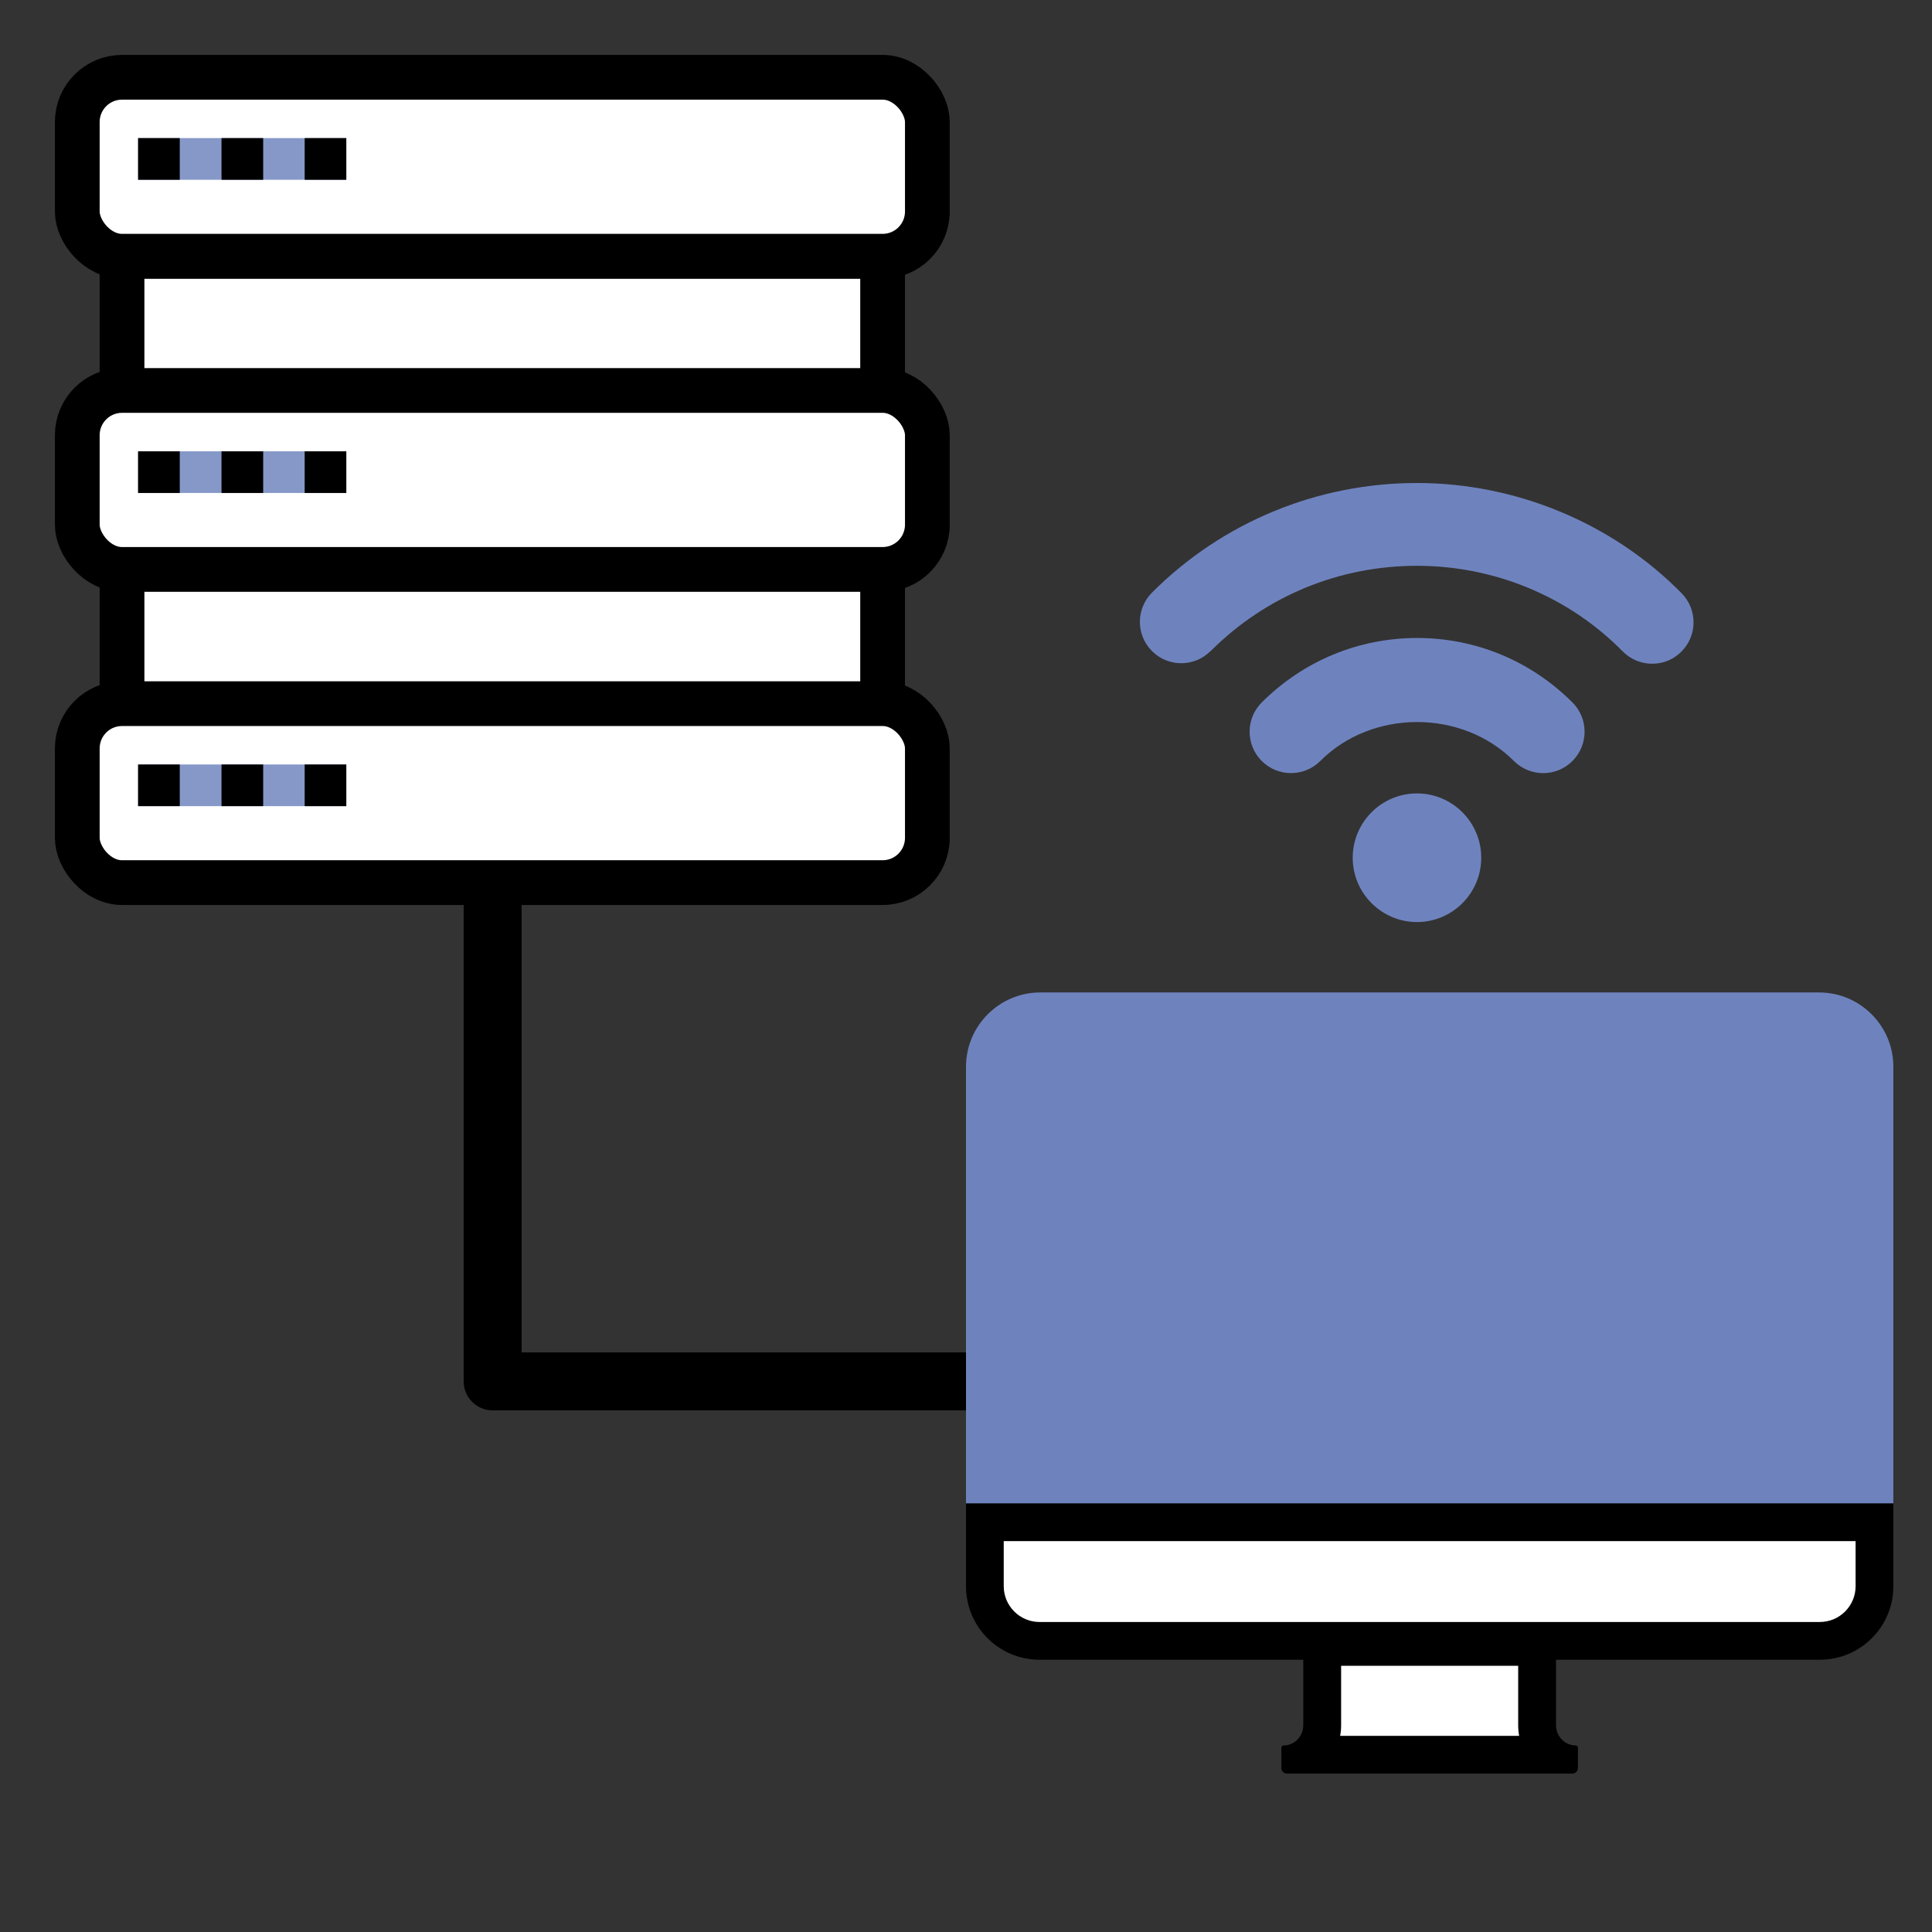 <svg width="100" height="100" viewBox="0 0 100 100" fill="none" xmlns="http://www.w3.org/2000/svg">
<rect x="0" y="0" width="100" height="100" fill="#333333" stroke="none"/>
<path d="M25.5 46.5L25.5 71.5L53 71.5" stroke="black" stroke-width="3" stroke-linecap="round" stroke-linejoin="round"/>
<rect x="6.316" y="13.263" width="39.368" height="24.316" fill="white" stroke="black" stroke-width="2.316"/>
<rect x="4" y="36.421" width="44" height="9.263" rx="2.316" fill="white" stroke="black" stroke-width="2.316"/>
<path d="M17.919 39.57H7.148V41.726H17.919V39.57Z" fill="#8698C8"/>
<path d="M9.305 39.57H7.148V41.726H9.305V39.57Z" fill="black"/>
<path d="M13.622 39.57H11.465V41.726H13.622V39.57Z" fill="black"/>
<path d="M17.926 39.57H15.77V41.726H17.926V39.57Z" fill="black"/>
<rect x="4" y="20.21" width="44" height="9.263" rx="2.316" fill="white" stroke="black" stroke-width="2.316"/>
<path d="M17.919 23.359H7.148V25.516H17.919V23.359Z" fill="#8698C8"/>
<path d="M9.305 23.359H7.148V25.516H9.305V23.359Z" fill="black"/>
<path d="M13.622 23.359H11.465V25.516H13.622V23.359Z" fill="black"/>
<path d="M17.926 23.359H15.77V25.516H17.926V23.359Z" fill="black"/>
<rect x="4" y="4" width="44" height="9.263" rx="2.316" fill="white" stroke="black" stroke-width="2.316"/>
<path d="M17.919 7.148H7.148V9.305H17.919V7.148Z" fill="#8698C8"/>
<path d="M9.305 7.148H7.148V9.305H9.305V7.148Z" fill="black"/>
<path d="M13.622 7.148H11.465V9.305H13.622V7.148Z" fill="black"/>
<path d="M17.926 7.148H15.77V9.305H17.926V7.148Z" fill="black"/>
<path d="M62.659 33.704C65.508 30.855 69.303 29.286 73.345 29.286C77.386 29.286 81.222 30.901 83.992 33.717C84.411 34.141 84.966 34.355 85.518 34.355C86.07 34.355 86.601 34.151 87.018 33.739C87.86 32.91 87.873 31.555 87.044 30.71C83.473 27.081 78.48 25 73.342 25C68.204 25 63.285 27.014 59.628 30.672C58.791 31.509 58.791 32.864 59.628 33.701C60.462 34.538 61.82 34.538 62.654 33.701L62.659 33.704Z" fill="#6E83BE"/>
<path d="M79.876 40.017C80.426 40.017 80.972 39.808 81.39 39.389C82.227 38.552 82.227 37.196 81.39 36.359C79.238 34.208 76.382 33.022 73.35 33.022C70.318 33.022 67.462 34.208 65.307 36.359C64.471 37.196 64.471 38.552 65.307 39.389C66.144 40.225 67.5 40.225 68.337 39.389C71.022 36.7 75.672 36.7 78.36 39.389C78.778 39.806 79.327 40.017 79.874 40.017H79.876Z" fill="#6E83BE"/>
<path d="M70.016 44.397C70.016 46.23 71.509 47.726 73.343 47.726C75.176 47.726 76.669 46.233 76.669 44.397C76.669 42.56 75.176 41.067 73.343 41.067C71.509 41.067 70.016 42.56 70.016 44.397Z" fill="#6E83BE"/>
<path d="M66.572 91.583V90.512C67.325 90.394 67.906 89.742 67.906 88.954V85.578H53.846C51.859 85.578 50.246 83.965 50.246 81.978V55.215C50.246 53.228 51.859 51.615 53.846 51.615H94.155C96.142 51.615 97.755 53.228 97.755 55.215V81.972C97.755 83.959 96.142 85.572 94.155 85.572H80.095V88.949C80.095 89.736 80.676 90.389 81.429 90.506V91.578H66.577L66.572 91.583Z" fill="white"/>
<path d="M94.154 51.369H53.846C51.725 51.369 50 53.094 50 55.215V79.204H98V55.215C98 53.094 96.275 51.369 94.154 51.369Z" fill="#6E83BE"/>
<path d="M67.75 90.824C68.174 90.456 68.436 89.909 68.436 89.3V85.243H79.56V89.3C79.56 89.909 79.828 90.456 80.247 90.824H67.75Z" fill="white"/>
<path d="M78.581 86.22V89.3C78.581 89.485 78.598 89.669 78.631 89.847H69.366C69.4 89.669 69.416 89.485 69.416 89.3V86.22H78.587M80.534 84.266H67.457V89.3C67.457 89.875 67 90.344 66.436 90.344C66.374 90.344 66.324 90.394 66.324 90.462V91.511C66.324 91.673 66.453 91.801 66.609 91.801H81.388C81.545 91.801 81.673 91.673 81.673 91.511V90.462C81.673 90.4 81.623 90.344 81.561 90.344C80.998 90.344 80.54 89.875 80.54 89.3V84.266H80.534Z" fill="black"/>
<path d="M96.046 79.767V82.1C96.046 83.122 95.215 83.954 94.194 83.954H53.806C52.785 83.954 51.953 83.122 51.953 82.1V79.767H96.046ZM98 77.814H50V82.1C50 84.205 51.702 85.907 53.806 85.907H94.194C96.298 85.907 98 84.205 98 82.1V77.814Z" fill="black"/>
</svg>
